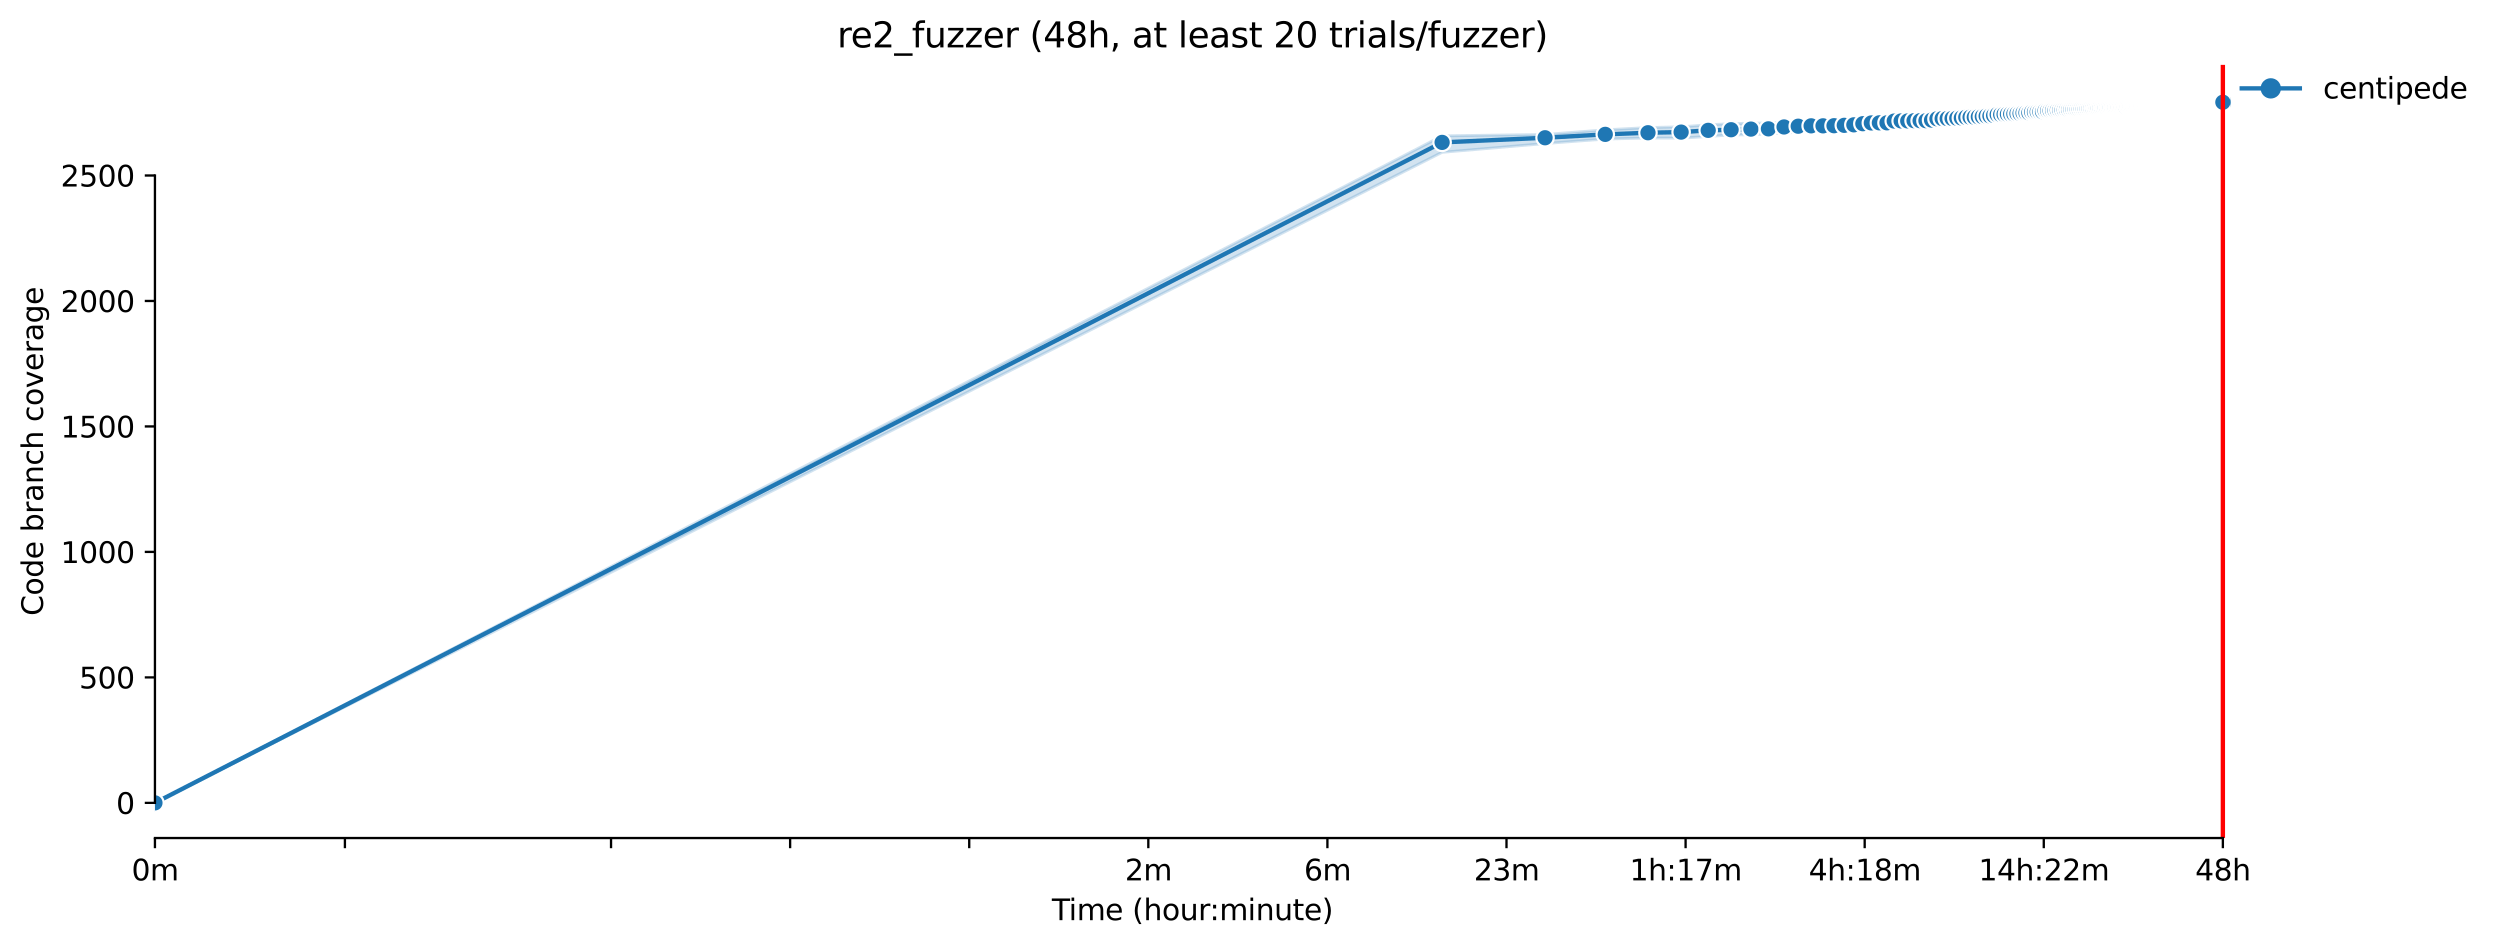 <?xml version="1.0" encoding="utf-8" standalone="no"?>
<!DOCTYPE svg PUBLIC "-//W3C//DTD SVG 1.1//EN"
  "http://www.w3.org/Graphics/SVG/1.1/DTD/svg11.dtd">
<svg xmlns:xlink="http://www.w3.org/1999/xlink" width="860.459pt" height="325.986pt" viewBox="0 0 860.459 325.986" xmlns="http://www.w3.org/2000/svg" version="1.1">
 <defs>
  <style type="text/css">*{stroke-linejoin: round; stroke-linecap: butt}</style>
 </defs>
 <g id="figure_1">
  <g id="patch_1">
   <path d="M 0 325.986 
L 860.459 325.986 
L 860.459 0 
L 0 0 
z
" style="fill: #ffffff"/>
  </g>
  <g id="axes_1">
   <g id="patch_2">
    <path d="M 53.328 288.43 
L 767.568 288.43 
L 767.568 22.318 
L 53.328 22.318 
z
" style="fill: #ffffff"/>
   </g>
   <g id="PolyCollection_1">
    <defs>
     <path id="m87fc05eaf9" d="M 53.328 -49.652 
L 53.328 -49.652 
L 496.352 -273.564 
L 531.78 -276.586 
L 552.505 -278.142 
L 567.209 -278.487 
L 578.614 -278.444 
L 587.933 -279.006 
L 595.812 -279.567 
L 602.637 -279.61 
L 608.657 -279.956 
L 614.042 -280.172 
L 618.914 -280.517 
L 623.361 -281.035 
L 627.452 -281.597 
L 631.24 -281.726 
L 634.767 -281.899 
L 638.065 -282.072 
L 641.164 -282.115 
L 644.085 -282.545 
L 646.849 -282.633 
L 649.471 -282.719 
L 651.964 -282.806 
L 654.342 -283.022 
L 656.614 -283.281 
L 658.79 -283.324 
L 660.876 -283.799 
L 662.881 -283.842 
L 664.81 -283.885 
L 666.668 -284.145 
L 668.462 -284.231 
L 670.195 -284.533 
L 671.871 -284.576 
L 673.494 -284.576 
L 675.066 -284.663 
L 676.592 -284.835 
L 678.074 -284.835 
L 679.514 -284.964 
L 680.914 -285.095 
L 682.277 -285.138 
L 683.605 -285.354 
L 684.899 -285.354 
L 686.161 -285.699 
L 687.393 -285.958 
L 688.595 -286.001 
L 689.77 -286.131 
L 690.919 -286.131 
L 692.042 -286.173 
L 693.142 -286.304 
L 694.218 -286.304 
L 695.272 -286.304 
L 696.304 -286.304 
L 697.316 -286.347 
L 698.309 -286.433 
L 699.283 -286.52 
L 700.238 -286.52 
L 701.176 -286.563 
L 702.097 -286.606 
L 703.001 -286.606 
L 703.89 -286.865 
L 704.764 -286.865 
L 705.623 -287.038 
L 706.468 -287.038 
L 707.299 -287.081 
L 708.117 -287.124 
L 708.922 -287.124 
L 709.714 -287.124 
L 710.495 -287.382 
L 711.263 -287.383 
L 712.021 -287.47 
L 712.767 -287.945 
L 713.502 -287.945 
L 714.227 -288.031 
L 714.942 -288.031 
L 715.647 -287.945 
L 716.342 -288.031 
L 717.029 -287.945 
L 717.705 -288.161 
L 718.374 -288.161 
L 719.033 -287.945 
L 719.684 -288.161 
L 720.327 -288.161 
L 720.962 -288.031 
L 721.589 -288.204 
L 722.209 -288.247 
L 722.821 -288.204 
L 723.426 -288.333 
L 724.024 -288.333 
L 724.615 -288.42 
L 725.199 -288.42 
L 725.776 -288.42 
L 726.347 -288.377 
L 726.912 -288.42 
L 727.471 -288.42 
L 728.023 -288.42 
L 728.57 -288.42 
L 729.111 -288.42 
L 729.646 -288.419 
L 730.176 -288.506 
L 730.7 -288.506 
L 731.219 -288.506 
L 731.733 -288.506 
L 732.241 -288.636 
L 732.745 -288.678 
L 733.243 -288.722 
L 733.737 -288.765 
L 734.226 -288.765 
L 734.711 -288.808 
L 735.191 -288.808 
L 735.666 -288.808 
L 736.137 -288.808 
L 736.604 -288.852 
L 737.067 -288.852 
L 737.525 -288.852 
L 737.979 -288.895 
L 738.43 -288.938 
L 738.876 -288.938 
L 739.319 -288.938 
L 739.757 -288.938 
L 740.192 -288.981 
L 740.624 -288.981 
L 741.051 -288.981 
L 741.476 -288.981 
L 741.896 -289.068 
L 742.314 -289.068 
L 742.727 -289.154 
L 743.138 -289.154 
L 743.545 -289.024 
L 743.949 -289.154 
L 744.35 -289.154 
L 744.748 -289.154 
L 745.143 -289.154 
L 745.534 -289.154 
L 745.923 -289.154 
L 746.309 -289.154 
L 746.692 -289.154 
L 747.072 -289.154 
L 747.449 -289.154 
L 747.823 -289.154 
L 748.195 -289.154 
L 748.564 -289.327 
L 748.93 -289.327 
L 749.294 -289.37 
L 749.655 -289.37 
L 750.014 -289.37 
L 750.37 -289.629 
L 750.724 -289.671 
L 751.075 -289.629 
L 751.424 -289.629 
L 751.771 -289.629 
L 752.115 -289.629 
L 752.457 -289.629 
L 752.796 -289.758 
L 753.134 -289.758 
L 753.469 -289.758 
L 753.802 -289.758 
L 754.133 -289.802 
L 754.461 -289.758 
L 754.788 -289.758 
L 755.113 -289.802 
L 755.435 -290.018 
L 755.755 -290.018 
L 756.074 -290.018 
L 756.39 -290.061 
L 756.705 -290.061 
L 757.018 -290.061 
L 757.328 -290.061 
L 757.637 -290.018 
L 757.944 -290.104 
L 758.249 -290.018 
L 758.553 -290.104 
L 758.854 -290.104 
L 759.154 -290.19 
L 759.452 -290.19 
L 759.748 -290.19 
L 760.043 -290.19 
L 760.336 -290.276 
L 760.627 -290.234 
L 760.917 -290.234 
L 761.205 -290.234 
L 761.491 -290.277 
L 761.776 -290.363 
L 762.059 -290.406 
L 762.34 -290.406 
L 762.62 -290.406 
L 762.899 -290.406 
L 763.176 -290.406 
L 763.452 -290.406 
L 763.726 -290.406 
L 763.998 -290.406 
L 764.269 -290.406 
L 764.539 -290.406 
L 764.807 -290.406 
L 765.074 -290.406 
L 765.074 -291.529 
L 765.074 -291.529 
L 764.807 -291.529 
L 764.539 -291.529 
L 764.269 -291.572 
L 763.998 -291.529 
L 763.726 -291.572 
L 763.452 -291.486 
L 763.176 -291.486 
L 762.899 -291.443 
L 762.62 -291.443 
L 762.34 -291.443 
L 762.059 -291.443 
L 761.776 -291.443 
L 761.491 -291.4 
L 761.205 -291.011 
L 760.917 -291.012 
L 760.627 -291.011 
L 760.336 -291.011 
L 760.043 -291.011 
L 759.748 -290.968 
L 759.452 -290.924 
L 759.154 -290.924 
L 758.854 -290.924 
L 758.553 -291.011 
L 758.249 -290.924 
L 757.944 -290.924 
L 757.637 -290.881 
L 757.328 -290.838 
L 757.018 -290.838 
L 756.705 -290.838 
L 756.39 -290.666 
L 756.074 -290.795 
L 755.755 -290.709 
L 755.435 -290.709 
L 755.113 -290.709 
L 754.788 -290.795 
L 754.461 -290.709 
L 754.133 -290.709 
L 753.802 -290.709 
L 753.469 -290.536 
L 753.134 -290.538 
L 752.796 -290.536 
L 752.457 -290.536 
L 752.115 -290.538 
L 751.771 -290.622 
L 751.424 -290.536 
L 751.075 -290.622 
L 750.724 -290.536 
L 750.37 -290.622 
L 750.014 -290.536 
L 749.655 -290.449 
L 749.294 -290.622 
L 748.93 -290.536 
L 748.564 -290.537 
L 748.195 -290.536 
L 747.823 -290.536 
L 747.449 -290.536 
L 747.072 -290.493 
L 746.692 -290.449 
L 746.309 -290.449 
L 745.923 -290.449 
L 745.534 -290.449 
L 745.143 -290.406 
L 744.748 -290.449 
L 744.35 -290.363 
L 743.949 -290.363 
L 743.545 -290.363 
L 743.138 -290.363 
L 742.727 -290.364 
L 742.314 -290.277 
L 741.896 -290.277 
L 741.476 -290.277 
L 741.051 -290.235 
L 740.624 -290.234 
L 740.192 -290.193 
L 739.757 -290.19 
L 739.319 -290.19 
L 738.876 -290.191 
L 738.43 -290.19 
L 737.979 -290.104 
L 737.525 -290.061 
L 737.067 -290.018 
L 736.604 -290.018 
L 736.137 -289.974 
L 735.666 -289.974 
L 735.191 -289.974 
L 734.711 -289.931 
L 734.226 -289.931 
L 733.737 -289.802 
L 733.243 -289.802 
L 732.745 -289.802 
L 732.241 -289.802 
L 731.733 -289.758 
L 731.219 -289.586 
L 730.7 -289.586 
L 730.176 -289.586 
L 729.646 -289.586 
L 729.111 -289.543 
L 728.57 -289.543 
L 728.023 -289.543 
L 727.471 -289.499 
L 726.912 -289.499 
L 726.347 -289.499 
L 725.776 -289.499 
L 725.199 -289.456 
L 724.615 -289.413 
L 724.024 -289.413 
L 723.426 -289.37 
L 722.821 -289.327 
L 722.209 -289.327 
L 721.589 -289.197 
L 720.962 -289.111 
L 720.327 -289.111 
L 719.684 -289.068 
L 719.033 -289.068 
L 718.374 -288.895 
L 717.705 -288.895 
L 717.029 -288.852 
L 716.342 -288.895 
L 715.647 -288.852 
L 714.942 -288.895 
L 714.227 -288.895 
L 713.502 -288.808 
L 712.767 -288.808 
L 712.021 -288.808 
L 711.263 -288.808 
L 710.495 -288.722 
L 709.714 -288.808 
L 708.922 -288.808 
L 708.117 -288.808 
L 707.299 -288.765 
L 706.468 -288.765 
L 705.623 -288.679 
L 704.764 -288.636 
L 703.89 -288.636 
L 703.001 -288.636 
L 702.097 -288.636 
L 701.176 -288.593 
L 700.238 -288.593 
L 699.283 -288.549 
L 698.309 -288.463 
L 697.316 -288.377 
L 696.304 -288.377 
L 695.272 -288.333 
L 694.218 -288.29 
L 693.142 -288.29 
L 692.042 -288.29 
L 690.919 -288.29 
L 689.77 -288.29 
L 688.595 -288.29 
L 687.393 -288.074 
L 686.161 -287.774 
L 684.899 -287.772 
L 683.605 -287.772 
L 682.277 -287.772 
L 680.914 -287.642 
L 679.514 -287.47 
L 678.074 -287.427 
L 676.592 -287.427 
L 675.066 -287.383 
L 673.494 -287.34 
L 671.871 -287.34 
L 670.195 -287.342 
L 668.462 -287.124 
L 666.668 -286.995 
L 664.81 -286.952 
L 662.881 -286.225 
L 660.876 -285.829 
L 658.79 -285.699 
L 656.614 -285.613 
L 654.342 -285.656 
L 651.964 -285.44 
L 649.471 -285.44 
L 646.849 -285.051 
L 644.085 -285.008 
L 641.164 -284.576 
L 638.065 -284.539 
L 634.767 -284.49 
L 631.24 -284.49 
L 627.452 -284.192 
L 623.361 -284.015 
L 618.914 -283.929 
L 614.042 -283.929 
L 608.657 -283.626 
L 602.637 -283.583 
L 595.812 -283.41 
L 587.933 -283.022 
L 578.614 -282.331 
L 567.209 -282.072 
L 552.505 -281.294 
L 531.78 -279.696 
L 496.352 -279.221 
L 53.328 -49.652 
z
" style="stroke: #1f77b4; stroke-opacity: 0.2"/>
    </defs>
    <g clip-path="url(#pdfbc0d500a)">
     <use xlink:href="#m87fc05eaf9" x="0" y="325.986" style="fill: #1f77b4; fill-opacity: 0.2; stroke: #1f77b4; stroke-opacity: 0.2"/>
    </g>
   </g>
   <g id="matplotlib.axis_1">
    <g id="xtick_1">
     <g id="line2d_1">
      <defs>
       <path id="m7c574e3b2e" d="M 0 0 
L 0 3.5 
" style="stroke: #000000; stroke-width: 0.8"/>
      </defs>
      <g>
       <use xlink:href="#m7c574e3b2e" x="53.328" y="288.43" style="stroke: #000000; stroke-width: 0.8"/>
      </g>
     </g>
     <g id="text_1">
      <!-- 0m -->
      <g transform="translate(45.277 303.029) scale(0.1 -0.1)">
       <defs>
        <path id="DejaVuSans-30" d="M 2034 4250 
Q 1547 4250 1301 3770 
Q 1056 3291 1056 2328 
Q 1056 1369 1301 889 
Q 1547 409 2034 409 
Q 2525 409 2770 889 
Q 3016 1369 3016 2328 
Q 3016 3291 2770 3770 
Q 2525 4250 2034 4250 
z
M 2034 4750 
Q 2819 4750 3233 4129 
Q 3647 3509 3647 2328 
Q 3647 1150 3233 529 
Q 2819 -91 2034 -91 
Q 1250 -91 836 529 
Q 422 1150 422 2328 
Q 422 3509 836 4129 
Q 1250 4750 2034 4750 
z
" transform="scale(0.016)"/>
        <path id="DejaVuSans-6d" d="M 3328 2828 
Q 3544 3216 3844 3400 
Q 4144 3584 4550 3584 
Q 5097 3584 5394 3201 
Q 5691 2819 5691 2113 
L 5691 0 
L 5113 0 
L 5113 2094 
Q 5113 2597 4934 2840 
Q 4756 3084 4391 3084 
Q 3944 3084 3684 2787 
Q 3425 2491 3425 1978 
L 3425 0 
L 2847 0 
L 2847 2094 
Q 2847 2600 2669 2842 
Q 2491 3084 2119 3084 
Q 1678 3084 1418 2786 
Q 1159 2488 1159 1978 
L 1159 0 
L 581 0 
L 581 3500 
L 1159 3500 
L 1159 2956 
Q 1356 3278 1631 3431 
Q 1906 3584 2284 3584 
Q 2666 3584 2933 3390 
Q 3200 3197 3328 2828 
z
" transform="scale(0.016)"/>
       </defs>
       <use xlink:href="#DejaVuSans-30"/>
       <use xlink:href="#DejaVuSans-6d" x="63.623"/>
      </g>
     </g>
    </g>
    <g id="xtick_2">
     <g id="line2d_2">
      <g>
       <use xlink:href="#m7c574e3b2e" x="118.712" y="288.43" style="stroke: #000000; stroke-width: 0.8"/>
      </g>
     </g>
    </g>
    <g id="xtick_3">
     <g id="line2d_3">
      <g>
       <use xlink:href="#m7c574e3b2e" x="210.308" y="288.43" style="stroke: #000000; stroke-width: 0.8"/>
      </g>
     </g>
    </g>
    <g id="xtick_4">
     <g id="line2d_4">
      <g>
       <use xlink:href="#m7c574e3b2e" x="271.948" y="288.43" style="stroke: #000000; stroke-width: 0.8"/>
      </g>
     </g>
    </g>
    <g id="xtick_5">
     <g id="line2d_5">
      <g>
       <use xlink:href="#m7c574e3b2e" x="333.589" y="288.43" style="stroke: #000000; stroke-width: 0.8"/>
      </g>
     </g>
    </g>
    <g id="xtick_6">
     <g id="line2d_6">
      <g>
       <use xlink:href="#m7c574e3b2e" x="395.23" y="288.43" style="stroke: #000000; stroke-width: 0.8"/>
      </g>
     </g>
     <g id="text_2">
      <!-- 2m -->
      <g transform="translate(387.178 303.029) scale(0.1 -0.1)">
       <defs>
        <path id="DejaVuSans-32" d="M 1228 531 
L 3431 531 
L 3431 0 
L 469 0 
L 469 531 
Q 828 903 1448 1529 
Q 2069 2156 2228 2338 
Q 2531 2678 2651 2914 
Q 2772 3150 2772 3378 
Q 2772 3750 2511 3984 
Q 2250 4219 1831 4219 
Q 1534 4219 1204 4116 
Q 875 4013 500 3803 
L 500 4441 
Q 881 4594 1212 4672 
Q 1544 4750 1819 4750 
Q 2544 4750 2975 4387 
Q 3406 4025 3406 3419 
Q 3406 3131 3298 2873 
Q 3191 2616 2906 2266 
Q 2828 2175 2409 1742 
Q 1991 1309 1228 531 
z
" transform="scale(0.016)"/>
       </defs>
       <use xlink:href="#DejaVuSans-32"/>
       <use xlink:href="#DejaVuSans-6d" x="63.623"/>
      </g>
     </g>
    </g>
    <g id="xtick_7">
     <g id="line2d_7">
      <g>
       <use xlink:href="#m7c574e3b2e" x="456.871" y="288.43" style="stroke: #000000; stroke-width: 0.8"/>
      </g>
     </g>
     <g id="text_3">
      <!-- 6m -->
      <g transform="translate(448.819 303.029) scale(0.1 -0.1)">
       <defs>
        <path id="DejaVuSans-36" d="M 2113 2584 
Q 1688 2584 1439 2293 
Q 1191 2003 1191 1497 
Q 1191 994 1439 701 
Q 1688 409 2113 409 
Q 2538 409 2786 701 
Q 3034 994 3034 1497 
Q 3034 2003 2786 2293 
Q 2538 2584 2113 2584 
z
M 3366 4563 
L 3366 3988 
Q 3128 4100 2886 4159 
Q 2644 4219 2406 4219 
Q 1781 4219 1451 3797 
Q 1122 3375 1075 2522 
Q 1259 2794 1537 2939 
Q 1816 3084 2150 3084 
Q 2853 3084 3261 2657 
Q 3669 2231 3669 1497 
Q 3669 778 3244 343 
Q 2819 -91 2113 -91 
Q 1303 -91 875 529 
Q 447 1150 447 2328 
Q 447 3434 972 4092 
Q 1497 4750 2381 4750 
Q 2619 4750 2861 4703 
Q 3103 4656 3366 4563 
z
" transform="scale(0.016)"/>
       </defs>
       <use xlink:href="#DejaVuSans-36"/>
       <use xlink:href="#DejaVuSans-6d" x="63.623"/>
      </g>
     </g>
    </g>
    <g id="xtick_8">
     <g id="line2d_8">
      <g>
       <use xlink:href="#m7c574e3b2e" x="518.511" y="288.43" style="stroke: #000000; stroke-width: 0.8"/>
      </g>
     </g>
     <g id="text_4">
      <!-- 23m -->
      <g transform="translate(507.279 303.029) scale(0.1 -0.1)">
       <defs>
        <path id="DejaVuSans-33" d="M 2597 2516 
Q 3050 2419 3304 2112 
Q 3559 1806 3559 1356 
Q 3559 666 3084 287 
Q 2609 -91 1734 -91 
Q 1441 -91 1130 -33 
Q 819 25 488 141 
L 488 750 
Q 750 597 1062 519 
Q 1375 441 1716 441 
Q 2309 441 2620 675 
Q 2931 909 2931 1356 
Q 2931 1769 2642 2001 
Q 2353 2234 1838 2234 
L 1294 2234 
L 1294 2753 
L 1863 2753 
Q 2328 2753 2575 2939 
Q 2822 3125 2822 3475 
Q 2822 3834 2567 4026 
Q 2313 4219 1838 4219 
Q 1578 4219 1281 4162 
Q 984 4106 628 3988 
L 628 4550 
Q 988 4650 1302 4700 
Q 1616 4750 1894 4750 
Q 2613 4750 3031 4423 
Q 3450 4097 3450 3541 
Q 3450 3153 3228 2886 
Q 3006 2619 2597 2516 
z
" transform="scale(0.016)"/>
       </defs>
       <use xlink:href="#DejaVuSans-32"/>
       <use xlink:href="#DejaVuSans-33" x="63.623"/>
       <use xlink:href="#DejaVuSans-6d" x="127.246"/>
      </g>
     </g>
    </g>
    <g id="xtick_9">
     <g id="line2d_9">
      <g>
       <use xlink:href="#m7c574e3b2e" x="580.152" y="288.43" style="stroke: #000000; stroke-width: 0.8"/>
      </g>
     </g>
     <g id="text_5">
      <!-- 1h:17m -->
      <g transform="translate(560.885 303.029) scale(0.1 -0.1)">
       <defs>
        <path id="DejaVuSans-31" d="M 794 531 
L 1825 531 
L 1825 4091 
L 703 3866 
L 703 4441 
L 1819 4666 
L 2450 4666 
L 2450 531 
L 3481 531 
L 3481 0 
L 794 0 
L 794 531 
z
" transform="scale(0.016)"/>
        <path id="DejaVuSans-68" d="M 3513 2113 
L 3513 0 
L 2938 0 
L 2938 2094 
Q 2938 2591 2744 2837 
Q 2550 3084 2163 3084 
Q 1697 3084 1428 2787 
Q 1159 2491 1159 1978 
L 1159 0 
L 581 0 
L 581 4863 
L 1159 4863 
L 1159 2956 
Q 1366 3272 1645 3428 
Q 1925 3584 2291 3584 
Q 2894 3584 3203 3211 
Q 3513 2838 3513 2113 
z
" transform="scale(0.016)"/>
        <path id="DejaVuSans-3a" d="M 750 794 
L 1409 794 
L 1409 0 
L 750 0 
L 750 794 
z
M 750 3309 
L 1409 3309 
L 1409 2516 
L 750 2516 
L 750 3309 
z
" transform="scale(0.016)"/>
        <path id="DejaVuSans-37" d="M 525 4666 
L 3525 4666 
L 3525 4397 
L 1831 0 
L 1172 0 
L 2766 4134 
L 525 4134 
L 525 4666 
z
" transform="scale(0.016)"/>
       </defs>
       <use xlink:href="#DejaVuSans-31"/>
       <use xlink:href="#DejaVuSans-68" x="63.623"/>
       <use xlink:href="#DejaVuSans-3a" x="127.002"/>
       <use xlink:href="#DejaVuSans-31" x="160.693"/>
       <use xlink:href="#DejaVuSans-37" x="224.316"/>
       <use xlink:href="#DejaVuSans-6d" x="287.939"/>
      </g>
     </g>
    </g>
    <g id="xtick_10">
     <g id="line2d_10">
      <g>
       <use xlink:href="#m7c574e3b2e" x="641.793" y="288.43" style="stroke: #000000; stroke-width: 0.8"/>
      </g>
     </g>
     <g id="text_6">
      <!-- 4h:18m -->
      <g transform="translate(622.526 303.029) scale(0.1 -0.1)">
       <defs>
        <path id="DejaVuSans-34" d="M 2419 4116 
L 825 1625 
L 2419 1625 
L 2419 4116 
z
M 2253 4666 
L 3047 4666 
L 3047 1625 
L 3713 1625 
L 3713 1100 
L 3047 1100 
L 3047 0 
L 2419 0 
L 2419 1100 
L 313 1100 
L 313 1709 
L 2253 4666 
z
" transform="scale(0.016)"/>
        <path id="DejaVuSans-38" d="M 2034 2216 
Q 1584 2216 1326 1975 
Q 1069 1734 1069 1313 
Q 1069 891 1326 650 
Q 1584 409 2034 409 
Q 2484 409 2743 651 
Q 3003 894 3003 1313 
Q 3003 1734 2745 1975 
Q 2488 2216 2034 2216 
z
M 1403 2484 
Q 997 2584 770 2862 
Q 544 3141 544 3541 
Q 544 4100 942 4425 
Q 1341 4750 2034 4750 
Q 2731 4750 3128 4425 
Q 3525 4100 3525 3541 
Q 3525 3141 3298 2862 
Q 3072 2584 2669 2484 
Q 3125 2378 3379 2068 
Q 3634 1759 3634 1313 
Q 3634 634 3220 271 
Q 2806 -91 2034 -91 
Q 1263 -91 848 271 
Q 434 634 434 1313 
Q 434 1759 690 2068 
Q 947 2378 1403 2484 
z
M 1172 3481 
Q 1172 3119 1398 2916 
Q 1625 2713 2034 2713 
Q 2441 2713 2670 2916 
Q 2900 3119 2900 3481 
Q 2900 3844 2670 4047 
Q 2441 4250 2034 4250 
Q 1625 4250 1398 4047 
Q 1172 3844 1172 3481 
z
" transform="scale(0.016)"/>
       </defs>
       <use xlink:href="#DejaVuSans-34"/>
       <use xlink:href="#DejaVuSans-68" x="63.623"/>
       <use xlink:href="#DejaVuSans-3a" x="127.002"/>
       <use xlink:href="#DejaVuSans-31" x="160.693"/>
       <use xlink:href="#DejaVuSans-38" x="224.316"/>
       <use xlink:href="#DejaVuSans-6d" x="287.939"/>
      </g>
     </g>
    </g>
    <g id="xtick_11">
     <g id="line2d_11">
      <g>
       <use xlink:href="#m7c574e3b2e" x="703.434" y="288.43" style="stroke: #000000; stroke-width: 0.8"/>
      </g>
     </g>
     <g id="text_7">
      <!-- 14h:22m -->
      <g transform="translate(680.985 303.029) scale(0.1 -0.1)">
       <use xlink:href="#DejaVuSans-31"/>
       <use xlink:href="#DejaVuSans-34" x="63.623"/>
       <use xlink:href="#DejaVuSans-68" x="127.246"/>
       <use xlink:href="#DejaVuSans-3a" x="190.625"/>
       <use xlink:href="#DejaVuSans-32" x="224.316"/>
       <use xlink:href="#DejaVuSans-32" x="287.939"/>
       <use xlink:href="#DejaVuSans-6d" x="351.562"/>
      </g>
     </g>
    </g>
    <g id="xtick_12">
     <g id="line2d_12">
      <g>
       <use xlink:href="#m7c574e3b2e" x="765.075" y="288.43" style="stroke: #000000; stroke-width: 0.8"/>
      </g>
     </g>
     <g id="text_8">
      <!-- 48h -->
      <g transform="translate(755.543 303.029) scale(0.1 -0.1)">
       <use xlink:href="#DejaVuSans-34"/>
       <use xlink:href="#DejaVuSans-38" x="63.623"/>
       <use xlink:href="#DejaVuSans-68" x="127.246"/>
      </g>
     </g>
    </g>
    <g id="text_9">
     <!-- Time (hour:minute) -->
     <g transform="translate(362.041 316.707) scale(0.1 -0.1)">
      <defs>
       <path id="DejaVuSans-54" d="M -19 4666 
L 3928 4666 
L 3928 4134 
L 2272 4134 
L 2272 0 
L 1638 0 
L 1638 4134 
L -19 4134 
L -19 4666 
z
" transform="scale(0.016)"/>
       <path id="DejaVuSans-69" d="M 603 3500 
L 1178 3500 
L 1178 0 
L 603 0 
L 603 3500 
z
M 603 4863 
L 1178 4863 
L 1178 4134 
L 603 4134 
L 603 4863 
z
" transform="scale(0.016)"/>
       <path id="DejaVuSans-65" d="M 3597 1894 
L 3597 1613 
L 953 1613 
Q 991 1019 1311 708 
Q 1631 397 2203 397 
Q 2534 397 2845 478 
Q 3156 559 3463 722 
L 3463 178 
Q 3153 47 2828 -22 
Q 2503 -91 2169 -91 
Q 1331 -91 842 396 
Q 353 884 353 1716 
Q 353 2575 817 3079 
Q 1281 3584 2069 3584 
Q 2775 3584 3186 3129 
Q 3597 2675 3597 1894 
z
M 3022 2063 
Q 3016 2534 2758 2815 
Q 2500 3097 2075 3097 
Q 1594 3097 1305 2825 
Q 1016 2553 972 2059 
L 3022 2063 
z
" transform="scale(0.016)"/>
       <path id="DejaVuSans-20" transform="scale(0.016)"/>
       <path id="DejaVuSans-28" d="M 1984 4856 
Q 1566 4138 1362 3434 
Q 1159 2731 1159 2009 
Q 1159 1288 1364 580 
Q 1569 -128 1984 -844 
L 1484 -844 
Q 1016 -109 783 600 
Q 550 1309 550 2009 
Q 550 2706 781 3412 
Q 1013 4119 1484 4856 
L 1984 4856 
z
" transform="scale(0.016)"/>
       <path id="DejaVuSans-6f" d="M 1959 3097 
Q 1497 3097 1228 2736 
Q 959 2375 959 1747 
Q 959 1119 1226 758 
Q 1494 397 1959 397 
Q 2419 397 2687 759 
Q 2956 1122 2956 1747 
Q 2956 2369 2687 2733 
Q 2419 3097 1959 3097 
z
M 1959 3584 
Q 2709 3584 3137 3096 
Q 3566 2609 3566 1747 
Q 3566 888 3137 398 
Q 2709 -91 1959 -91 
Q 1206 -91 779 398 
Q 353 888 353 1747 
Q 353 2609 779 3096 
Q 1206 3584 1959 3584 
z
" transform="scale(0.016)"/>
       <path id="DejaVuSans-75" d="M 544 1381 
L 544 3500 
L 1119 3500 
L 1119 1403 
Q 1119 906 1312 657 
Q 1506 409 1894 409 
Q 2359 409 2629 706 
Q 2900 1003 2900 1516 
L 2900 3500 
L 3475 3500 
L 3475 0 
L 2900 0 
L 2900 538 
Q 2691 219 2414 64 
Q 2138 -91 1772 -91 
Q 1169 -91 856 284 
Q 544 659 544 1381 
z
M 1991 3584 
L 1991 3584 
z
" transform="scale(0.016)"/>
       <path id="DejaVuSans-72" d="M 2631 2963 
Q 2534 3019 2420 3045 
Q 2306 3072 2169 3072 
Q 1681 3072 1420 2755 
Q 1159 2438 1159 1844 
L 1159 0 
L 581 0 
L 581 3500 
L 1159 3500 
L 1159 2956 
Q 1341 3275 1631 3429 
Q 1922 3584 2338 3584 
Q 2397 3584 2469 3576 
Q 2541 3569 2628 3553 
L 2631 2963 
z
" transform="scale(0.016)"/>
       <path id="DejaVuSans-6e" d="M 3513 2113 
L 3513 0 
L 2938 0 
L 2938 2094 
Q 2938 2591 2744 2837 
Q 2550 3084 2163 3084 
Q 1697 3084 1428 2787 
Q 1159 2491 1159 1978 
L 1159 0 
L 581 0 
L 581 3500 
L 1159 3500 
L 1159 2956 
Q 1366 3272 1645 3428 
Q 1925 3584 2291 3584 
Q 2894 3584 3203 3211 
Q 3513 2838 3513 2113 
z
" transform="scale(0.016)"/>
       <path id="DejaVuSans-74" d="M 1172 4494 
L 1172 3500 
L 2356 3500 
L 2356 3053 
L 1172 3053 
L 1172 1153 
Q 1172 725 1289 603 
Q 1406 481 1766 481 
L 2356 481 
L 2356 0 
L 1766 0 
Q 1100 0 847 248 
Q 594 497 594 1153 
L 594 3053 
L 172 3053 
L 172 3500 
L 594 3500 
L 594 4494 
L 1172 4494 
z
" transform="scale(0.016)"/>
       <path id="DejaVuSans-29" d="M 513 4856 
L 1013 4856 
Q 1481 4119 1714 3412 
Q 1947 2706 1947 2009 
Q 1947 1309 1714 600 
Q 1481 -109 1013 -844 
L 513 -844 
Q 928 -128 1133 580 
Q 1338 1288 1338 2009 
Q 1338 2731 1133 3434 
Q 928 4138 513 4856 
z
" transform="scale(0.016)"/>
      </defs>
      <use xlink:href="#DejaVuSans-54"/>
      <use xlink:href="#DejaVuSans-69" x="57.959"/>
      <use xlink:href="#DejaVuSans-6d" x="85.742"/>
      <use xlink:href="#DejaVuSans-65" x="183.154"/>
      <use xlink:href="#DejaVuSans-20" x="244.678"/>
      <use xlink:href="#DejaVuSans-28" x="276.465"/>
      <use xlink:href="#DejaVuSans-68" x="315.479"/>
      <use xlink:href="#DejaVuSans-6f" x="378.857"/>
      <use xlink:href="#DejaVuSans-75" x="440.039"/>
      <use xlink:href="#DejaVuSans-72" x="503.418"/>
      <use xlink:href="#DejaVuSans-3a" x="542.781"/>
      <use xlink:href="#DejaVuSans-6d" x="576.473"/>
      <use xlink:href="#DejaVuSans-69" x="673.885"/>
      <use xlink:href="#DejaVuSans-6e" x="701.668"/>
      <use xlink:href="#DejaVuSans-75" x="765.047"/>
      <use xlink:href="#DejaVuSans-74" x="828.426"/>
      <use xlink:href="#DejaVuSans-65" x="867.635"/>
      <use xlink:href="#DejaVuSans-29" x="929.158"/>
     </g>
    </g>
   </g>
   <g id="matplotlib.axis_2">
    <g id="ytick_1">
     <g id="line2d_13">
      <defs>
       <path id="m48b71aefaa" d="M 0 0 
L -3.5 0 
" style="stroke: #000000; stroke-width: 0.8"/>
      </defs>
      <g>
       <use xlink:href="#m48b71aefaa" x="53.328" y="276.334" style="stroke: #000000; stroke-width: 0.8"/>
      </g>
     </g>
     <g id="text_10">
      <!-- 0 -->
      <g transform="translate(39.966 280.133) scale(0.1 -0.1)">
       <use xlink:href="#DejaVuSans-30"/>
      </g>
     </g>
    </g>
    <g id="ytick_2">
     <g id="line2d_14">
      <g>
       <use xlink:href="#m48b71aefaa" x="53.328" y="233.15" style="stroke: #000000; stroke-width: 0.8"/>
      </g>
     </g>
     <g id="text_11">
      <!-- 500 -->
      <g transform="translate(27.241 236.949) scale(0.1 -0.1)">
       <defs>
        <path id="DejaVuSans-35" d="M 691 4666 
L 3169 4666 
L 3169 4134 
L 1269 4134 
L 1269 2991 
Q 1406 3038 1543 3061 
Q 1681 3084 1819 3084 
Q 2600 3084 3056 2656 
Q 3513 2228 3513 1497 
Q 3513 744 3044 326 
Q 2575 -91 1722 -91 
Q 1428 -91 1123 -41 
Q 819 9 494 109 
L 494 744 
Q 775 591 1075 516 
Q 1375 441 1709 441 
Q 2250 441 2565 725 
Q 2881 1009 2881 1497 
Q 2881 1984 2565 2268 
Q 2250 2553 1709 2553 
Q 1456 2553 1204 2497 
Q 953 2441 691 2322 
L 691 4666 
z
" transform="scale(0.016)"/>
       </defs>
       <use xlink:href="#DejaVuSans-35"/>
       <use xlink:href="#DejaVuSans-30" x="63.623"/>
       <use xlink:href="#DejaVuSans-30" x="127.246"/>
      </g>
     </g>
    </g>
    <g id="ytick_3">
     <g id="line2d_15">
      <g>
       <use xlink:href="#m48b71aefaa" x="53.328" y="189.965" style="stroke: #000000; stroke-width: 0.8"/>
      </g>
     </g>
     <g id="text_12">
      <!-- 1000 -->
      <g transform="translate(20.878 193.764) scale(0.1 -0.1)">
       <use xlink:href="#DejaVuSans-31"/>
       <use xlink:href="#DejaVuSans-30" x="63.623"/>
       <use xlink:href="#DejaVuSans-30" x="127.246"/>
       <use xlink:href="#DejaVuSans-30" x="190.869"/>
      </g>
     </g>
    </g>
    <g id="ytick_4">
     <g id="line2d_16">
      <g>
       <use xlink:href="#m48b71aefaa" x="53.328" y="146.78" style="stroke: #000000; stroke-width: 0.8"/>
      </g>
     </g>
     <g id="text_13">
      <!-- 1500 -->
      <g transform="translate(20.878 150.58) scale(0.1 -0.1)">
       <use xlink:href="#DejaVuSans-31"/>
       <use xlink:href="#DejaVuSans-35" x="63.623"/>
       <use xlink:href="#DejaVuSans-30" x="127.246"/>
       <use xlink:href="#DejaVuSans-30" x="190.869"/>
      </g>
     </g>
    </g>
    <g id="ytick_5">
     <g id="line2d_17">
      <g>
       <use xlink:href="#m48b71aefaa" x="53.328" y="103.596" style="stroke: #000000; stroke-width: 0.8"/>
      </g>
     </g>
     <g id="text_14">
      <!-- 2000 -->
      <g transform="translate(20.878 107.395) scale(0.1 -0.1)">
       <use xlink:href="#DejaVuSans-32"/>
       <use xlink:href="#DejaVuSans-30" x="63.623"/>
       <use xlink:href="#DejaVuSans-30" x="127.246"/>
       <use xlink:href="#DejaVuSans-30" x="190.869"/>
      </g>
     </g>
    </g>
    <g id="ytick_6">
     <g id="line2d_18">
      <g>
       <use xlink:href="#m48b71aefaa" x="53.328" y="60.411" style="stroke: #000000; stroke-width: 0.8"/>
      </g>
     </g>
     <g id="text_15">
      <!-- 2500 -->
      <g transform="translate(20.878 64.21) scale(0.1 -0.1)">
       <use xlink:href="#DejaVuSans-32"/>
       <use xlink:href="#DejaVuSans-35" x="63.623"/>
       <use xlink:href="#DejaVuSans-30" x="127.246"/>
       <use xlink:href="#DejaVuSans-30" x="190.869"/>
      </g>
     </g>
    </g>
    <g id="text_16">
     <!-- Code branch coverage -->
     <g transform="translate(14.798 211.949) rotate(-90) scale(0.1 -0.1)">
      <defs>
       <path id="DejaVuSans-43" d="M 4122 4306 
L 4122 3641 
Q 3803 3938 3442 4084 
Q 3081 4231 2675 4231 
Q 1875 4231 1450 3742 
Q 1025 3253 1025 2328 
Q 1025 1406 1450 917 
Q 1875 428 2675 428 
Q 3081 428 3442 575 
Q 3803 722 4122 1019 
L 4122 359 
Q 3791 134 3420 21 
Q 3050 -91 2638 -91 
Q 1578 -91 968 557 
Q 359 1206 359 2328 
Q 359 3453 968 4101 
Q 1578 4750 2638 4750 
Q 3056 4750 3426 4639 
Q 3797 4528 4122 4306 
z
" transform="scale(0.016)"/>
       <path id="DejaVuSans-64" d="M 2906 2969 
L 2906 4863 
L 3481 4863 
L 3481 0 
L 2906 0 
L 2906 525 
Q 2725 213 2448 61 
Q 2172 -91 1784 -91 
Q 1150 -91 751 415 
Q 353 922 353 1747 
Q 353 2572 751 3078 
Q 1150 3584 1784 3584 
Q 2172 3584 2448 3432 
Q 2725 3281 2906 2969 
z
M 947 1747 
Q 947 1113 1208 752 
Q 1469 391 1925 391 
Q 2381 391 2643 752 
Q 2906 1113 2906 1747 
Q 2906 2381 2643 2742 
Q 2381 3103 1925 3103 
Q 1469 3103 1208 2742 
Q 947 2381 947 1747 
z
" transform="scale(0.016)"/>
       <path id="DejaVuSans-62" d="M 3116 1747 
Q 3116 2381 2855 2742 
Q 2594 3103 2138 3103 
Q 1681 3103 1420 2742 
Q 1159 2381 1159 1747 
Q 1159 1113 1420 752 
Q 1681 391 2138 391 
Q 2594 391 2855 752 
Q 3116 1113 3116 1747 
z
M 1159 2969 
Q 1341 3281 1617 3432 
Q 1894 3584 2278 3584 
Q 2916 3584 3314 3078 
Q 3713 2572 3713 1747 
Q 3713 922 3314 415 
Q 2916 -91 2278 -91 
Q 1894 -91 1617 61 
Q 1341 213 1159 525 
L 1159 0 
L 581 0 
L 581 4863 
L 1159 4863 
L 1159 2969 
z
" transform="scale(0.016)"/>
       <path id="DejaVuSans-61" d="M 2194 1759 
Q 1497 1759 1228 1600 
Q 959 1441 959 1056 
Q 959 750 1161 570 
Q 1363 391 1709 391 
Q 2188 391 2477 730 
Q 2766 1069 2766 1631 
L 2766 1759 
L 2194 1759 
z
M 3341 1997 
L 3341 0 
L 2766 0 
L 2766 531 
Q 2569 213 2275 61 
Q 1981 -91 1556 -91 
Q 1019 -91 701 211 
Q 384 513 384 1019 
Q 384 1609 779 1909 
Q 1175 2209 1959 2209 
L 2766 2209 
L 2766 2266 
Q 2766 2663 2505 2880 
Q 2244 3097 1772 3097 
Q 1472 3097 1187 3025 
Q 903 2953 641 2809 
L 641 3341 
Q 956 3463 1253 3523 
Q 1550 3584 1831 3584 
Q 2591 3584 2966 3190 
Q 3341 2797 3341 1997 
z
" transform="scale(0.016)"/>
       <path id="DejaVuSans-63" d="M 3122 3366 
L 3122 2828 
Q 2878 2963 2633 3030 
Q 2388 3097 2138 3097 
Q 1578 3097 1268 2742 
Q 959 2388 959 1747 
Q 959 1106 1268 751 
Q 1578 397 2138 397 
Q 2388 397 2633 464 
Q 2878 531 3122 666 
L 3122 134 
Q 2881 22 2623 -34 
Q 2366 -91 2075 -91 
Q 1284 -91 818 406 
Q 353 903 353 1747 
Q 353 2603 823 3093 
Q 1294 3584 2113 3584 
Q 2378 3584 2631 3529 
Q 2884 3475 3122 3366 
z
" transform="scale(0.016)"/>
       <path id="DejaVuSans-76" d="M 191 3500 
L 800 3500 
L 1894 563 
L 2988 3500 
L 3597 3500 
L 2284 0 
L 1503 0 
L 191 3500 
z
" transform="scale(0.016)"/>
       <path id="DejaVuSans-67" d="M 2906 1791 
Q 2906 2416 2648 2759 
Q 2391 3103 1925 3103 
Q 1463 3103 1205 2759 
Q 947 2416 947 1791 
Q 947 1169 1205 825 
Q 1463 481 1925 481 
Q 2391 481 2648 825 
Q 2906 1169 2906 1791 
z
M 3481 434 
Q 3481 -459 3084 -895 
Q 2688 -1331 1869 -1331 
Q 1566 -1331 1297 -1286 
Q 1028 -1241 775 -1147 
L 775 -588 
Q 1028 -725 1275 -790 
Q 1522 -856 1778 -856 
Q 2344 -856 2625 -561 
Q 2906 -266 2906 331 
L 2906 616 
Q 2728 306 2450 153 
Q 2172 0 1784 0 
Q 1141 0 747 490 
Q 353 981 353 1791 
Q 353 2603 747 3093 
Q 1141 3584 1784 3584 
Q 2172 3584 2450 3431 
Q 2728 3278 2906 2969 
L 2906 3500 
L 3481 3500 
L 3481 434 
z
" transform="scale(0.016)"/>
      </defs>
      <use xlink:href="#DejaVuSans-43"/>
      <use xlink:href="#DejaVuSans-6f" x="69.824"/>
      <use xlink:href="#DejaVuSans-64" x="131.006"/>
      <use xlink:href="#DejaVuSans-65" x="194.482"/>
      <use xlink:href="#DejaVuSans-20" x="256.006"/>
      <use xlink:href="#DejaVuSans-62" x="287.793"/>
      <use xlink:href="#DejaVuSans-72" x="351.27"/>
      <use xlink:href="#DejaVuSans-61" x="392.383"/>
      <use xlink:href="#DejaVuSans-6e" x="453.662"/>
      <use xlink:href="#DejaVuSans-63" x="517.041"/>
      <use xlink:href="#DejaVuSans-68" x="572.021"/>
      <use xlink:href="#DejaVuSans-20" x="635.4"/>
      <use xlink:href="#DejaVuSans-63" x="667.188"/>
      <use xlink:href="#DejaVuSans-6f" x="722.168"/>
      <use xlink:href="#DejaVuSans-76" x="783.35"/>
      <use xlink:href="#DejaVuSans-65" x="842.529"/>
      <use xlink:href="#DejaVuSans-72" x="904.053"/>
      <use xlink:href="#DejaVuSans-61" x="945.166"/>
      <use xlink:href="#DejaVuSans-67" x="1006.445"/>
      <use xlink:href="#DejaVuSans-65" x="1069.922"/>
     </g>
    </g>
   </g>
   <g id="line2d_19">
    <path d="M 53.328 276.334 
L 496.352 49.011 
L 531.78 47.413 
L 552.505 46.247 
L 567.209 45.685 
L 578.614 45.469 
L 587.933 44.865 
L 608.657 44.347 
L 614.042 43.699 
L 623.361 43.31 
L 631.24 43.267 
L 638.065 42.965 
L 644.085 42.317 
L 649.471 42.274 
L 651.964 41.669 
L 662.881 41.54 
L 664.81 41.324 
L 666.668 40.892 
L 670.195 40.805 
L 675.066 40.59 
L 676.592 40.374 
L 682.277 40.114 
L 683.605 39.942 
L 684.899 39.899 
L 686.161 39.726 
L 687.393 39.424 
L 689.77 39.337 
L 695.272 39.035 
L 696.304 38.862 
L 698.309 38.819 
L 699.283 38.56 
L 702.097 38.473 
L 703.001 38.43 
L 703.89 38.085 
L 707.299 37.998 
L 708.922 37.912 
L 729.111 36.919 
L 731.733 36.876 
L 732.241 36.617 
L 735.191 36.53 
L 736.604 36.357 
L 738.43 36.271 
L 740.192 36.185 
L 742.314 36.098 
L 744.35 35.969 
L 750.37 35.882 
L 751.771 35.796 
L 755.113 35.71 
L 756.074 35.666 
L 760.043 35.58 
L 762.34 35.321 
L 764.539 35.235 
L 765.074 35.191 
L 765.074 35.191 
" clip-path="url(#pdfbc0d500a)" style="fill: none; stroke: #1f77b4; stroke-width: 1.5; stroke-linecap: square"/>
    <defs>
     <path id="m5cf3fc2271" d="M 0 3 
C 0.796 3 1.559 2.684 2.121 2.121 
C 2.684 1.559 3 0.796 3 0 
C 3 -0.796 2.684 -1.559 2.121 -2.121 
C 1.559 -2.684 0.796 -3 0 -3 
C -0.796 -3 -1.559 -2.684 -2.121 -2.121 
C -2.684 -1.559 -3 -0.796 -3 0 
C -3 0.796 -2.684 1.559 -2.121 2.121 
C -1.559 2.684 -0.796 3 0 3 
z
" style="stroke: #ffffff; stroke-width: 0.75"/>
    </defs>
    <g clip-path="url(#pdfbc0d500a)">
     <use xlink:href="#m5cf3fc2271" x="53.328" y="276.334" style="fill: #1f77b4; stroke: #ffffff; stroke-width: 0.75"/>
     <use xlink:href="#m5cf3fc2271" x="496.352" y="49.011" style="fill: #1f77b4; stroke: #ffffff; stroke-width: 0.75"/>
     <use xlink:href="#m5cf3fc2271" x="531.78" y="47.413" style="fill: #1f77b4; stroke: #ffffff; stroke-width: 0.75"/>
     <use xlink:href="#m5cf3fc2271" x="552.505" y="46.247" style="fill: #1f77b4; stroke: #ffffff; stroke-width: 0.75"/>
     <use xlink:href="#m5cf3fc2271" x="567.209" y="45.685" style="fill: #1f77b4; stroke: #ffffff; stroke-width: 0.75"/>
     <use xlink:href="#m5cf3fc2271" x="578.614" y="45.469" style="fill: #1f77b4; stroke: #ffffff; stroke-width: 0.75"/>
     <use xlink:href="#m5cf3fc2271" x="587.933" y="44.865" style="fill: #1f77b4; stroke: #ffffff; stroke-width: 0.75"/>
     <use xlink:href="#m5cf3fc2271" x="595.812" y="44.649" style="fill: #1f77b4; stroke: #ffffff; stroke-width: 0.75"/>
     <use xlink:href="#m5cf3fc2271" x="602.637" y="44.433" style="fill: #1f77b4; stroke: #ffffff; stroke-width: 0.75"/>
     <use xlink:href="#m5cf3fc2271" x="608.657" y="44.347" style="fill: #1f77b4; stroke: #ffffff; stroke-width: 0.75"/>
     <use xlink:href="#m5cf3fc2271" x="614.042" y="43.699" style="fill: #1f77b4; stroke: #ffffff; stroke-width: 0.75"/>
     <use xlink:href="#m5cf3fc2271" x="618.914" y="43.44" style="fill: #1f77b4; stroke: #ffffff; stroke-width: 0.75"/>
     <use xlink:href="#m5cf3fc2271" x="623.361" y="43.31" style="fill: #1f77b4; stroke: #ffffff; stroke-width: 0.75"/>
     <use xlink:href="#m5cf3fc2271" x="627.452" y="43.31" style="fill: #1f77b4; stroke: #ffffff; stroke-width: 0.75"/>
     <use xlink:href="#m5cf3fc2271" x="631.24" y="43.267" style="fill: #1f77b4; stroke: #ffffff; stroke-width: 0.75"/>
     <use xlink:href="#m5cf3fc2271" x="634.767" y="43.137" style="fill: #1f77b4; stroke: #ffffff; stroke-width: 0.75"/>
     <use xlink:href="#m5cf3fc2271" x="638.065" y="42.965" style="fill: #1f77b4; stroke: #ffffff; stroke-width: 0.75"/>
     <use xlink:href="#m5cf3fc2271" x="641.164" y="42.576" style="fill: #1f77b4; stroke: #ffffff; stroke-width: 0.75"/>
     <use xlink:href="#m5cf3fc2271" x="644.085" y="42.317" style="fill: #1f77b4; stroke: #ffffff; stroke-width: 0.75"/>
     <use xlink:href="#m5cf3fc2271" x="646.849" y="42.274" style="fill: #1f77b4; stroke: #ffffff; stroke-width: 0.75"/>
     <use xlink:href="#m5cf3fc2271" x="649.471" y="42.274" style="fill: #1f77b4; stroke: #ffffff; stroke-width: 0.75"/>
     <use xlink:href="#m5cf3fc2271" x="651.964" y="41.669" style="fill: #1f77b4; stroke: #ffffff; stroke-width: 0.75"/>
     <use xlink:href="#m5cf3fc2271" x="654.342" y="41.626" style="fill: #1f77b4; stroke: #ffffff; stroke-width: 0.75"/>
     <use xlink:href="#m5cf3fc2271" x="656.614" y="41.626" style="fill: #1f77b4; stroke: #ffffff; stroke-width: 0.75"/>
     <use xlink:href="#m5cf3fc2271" x="658.79" y="41.54" style="fill: #1f77b4; stroke: #ffffff; stroke-width: 0.75"/>
     <use xlink:href="#m5cf3fc2271" x="660.876" y="41.54" style="fill: #1f77b4; stroke: #ffffff; stroke-width: 0.75"/>
     <use xlink:href="#m5cf3fc2271" x="662.881" y="41.54" style="fill: #1f77b4; stroke: #ffffff; stroke-width: 0.75"/>
     <use xlink:href="#m5cf3fc2271" x="664.81" y="41.324" style="fill: #1f77b4; stroke: #ffffff; stroke-width: 0.75"/>
     <use xlink:href="#m5cf3fc2271" x="666.668" y="40.892" style="fill: #1f77b4; stroke: #ffffff; stroke-width: 0.75"/>
     <use xlink:href="#m5cf3fc2271" x="668.462" y="40.805" style="fill: #1f77b4; stroke: #ffffff; stroke-width: 0.75"/>
     <use xlink:href="#m5cf3fc2271" x="670.195" y="40.805" style="fill: #1f77b4; stroke: #ffffff; stroke-width: 0.75"/>
     <use xlink:href="#m5cf3fc2271" x="671.871" y="40.762" style="fill: #1f77b4; stroke: #ffffff; stroke-width: 0.75"/>
     <use xlink:href="#m5cf3fc2271" x="673.494" y="40.676" style="fill: #1f77b4; stroke: #ffffff; stroke-width: 0.75"/>
     <use xlink:href="#m5cf3fc2271" x="675.066" y="40.59" style="fill: #1f77b4; stroke: #ffffff; stroke-width: 0.75"/>
     <use xlink:href="#m5cf3fc2271" x="676.592" y="40.374" style="fill: #1f77b4; stroke: #ffffff; stroke-width: 0.75"/>
     <use xlink:href="#m5cf3fc2271" x="678.074" y="40.33" style="fill: #1f77b4; stroke: #ffffff; stroke-width: 0.75"/>
     <use xlink:href="#m5cf3fc2271" x="679.514" y="40.33" style="fill: #1f77b4; stroke: #ffffff; stroke-width: 0.75"/>
     <use xlink:href="#m5cf3fc2271" x="680.914" y="40.201" style="fill: #1f77b4; stroke: #ffffff; stroke-width: 0.75"/>
     <use xlink:href="#m5cf3fc2271" x="682.277" y="40.114" style="fill: #1f77b4; stroke: #ffffff; stroke-width: 0.75"/>
     <use xlink:href="#m5cf3fc2271" x="683.605" y="39.942" style="fill: #1f77b4; stroke: #ffffff; stroke-width: 0.75"/>
     <use xlink:href="#m5cf3fc2271" x="684.899" y="39.899" style="fill: #1f77b4; stroke: #ffffff; stroke-width: 0.75"/>
     <use xlink:href="#m5cf3fc2271" x="686.161" y="39.726" style="fill: #1f77b4; stroke: #ffffff; stroke-width: 0.75"/>
     <use xlink:href="#m5cf3fc2271" x="687.393" y="39.424" style="fill: #1f77b4; stroke: #ffffff; stroke-width: 0.75"/>
     <use xlink:href="#m5cf3fc2271" x="688.595" y="39.424" style="fill: #1f77b4; stroke: #ffffff; stroke-width: 0.75"/>
     <use xlink:href="#m5cf3fc2271" x="689.77" y="39.337" style="fill: #1f77b4; stroke: #ffffff; stroke-width: 0.75"/>
     <use xlink:href="#m5cf3fc2271" x="690.919" y="39.294" style="fill: #1f77b4; stroke: #ffffff; stroke-width: 0.75"/>
     <use xlink:href="#m5cf3fc2271" x="692.042" y="39.251" style="fill: #1f77b4; stroke: #ffffff; stroke-width: 0.75"/>
     <use xlink:href="#m5cf3fc2271" x="693.142" y="39.208" style="fill: #1f77b4; stroke: #ffffff; stroke-width: 0.75"/>
     <use xlink:href="#m5cf3fc2271" x="694.218" y="39.078" style="fill: #1f77b4; stroke: #ffffff; stroke-width: 0.75"/>
     <use xlink:href="#m5cf3fc2271" x="695.272" y="39.035" style="fill: #1f77b4; stroke: #ffffff; stroke-width: 0.75"/>
     <use xlink:href="#m5cf3fc2271" x="696.304" y="38.862" style="fill: #1f77b4; stroke: #ffffff; stroke-width: 0.75"/>
     <use xlink:href="#m5cf3fc2271" x="697.316" y="38.819" style="fill: #1f77b4; stroke: #ffffff; stroke-width: 0.75"/>
     <use xlink:href="#m5cf3fc2271" x="698.309" y="38.819" style="fill: #1f77b4; stroke: #ffffff; stroke-width: 0.75"/>
     <use xlink:href="#m5cf3fc2271" x="699.283" y="38.56" style="fill: #1f77b4; stroke: #ffffff; stroke-width: 0.75"/>
     <use xlink:href="#m5cf3fc2271" x="700.238" y="38.56" style="fill: #1f77b4; stroke: #ffffff; stroke-width: 0.75"/>
     <use xlink:href="#m5cf3fc2271" x="701.176" y="38.517" style="fill: #1f77b4; stroke: #ffffff; stroke-width: 0.75"/>
     <use xlink:href="#m5cf3fc2271" x="702.097" y="38.473" style="fill: #1f77b4; stroke: #ffffff; stroke-width: 0.75"/>
     <use xlink:href="#m5cf3fc2271" x="703.001" y="38.43" style="fill: #1f77b4; stroke: #ffffff; stroke-width: 0.75"/>
     <use xlink:href="#m5cf3fc2271" x="703.89" y="38.085" style="fill: #1f77b4; stroke: #ffffff; stroke-width: 0.75"/>
     <use xlink:href="#m5cf3fc2271" x="704.764" y="38.085" style="fill: #1f77b4; stroke: #ffffff; stroke-width: 0.75"/>
     <use xlink:href="#m5cf3fc2271" x="705.623" y="38.085" style="fill: #1f77b4; stroke: #ffffff; stroke-width: 0.75"/>
     <use xlink:href="#m5cf3fc2271" x="706.468" y="37.998" style="fill: #1f77b4; stroke: #ffffff; stroke-width: 0.75"/>
     <use xlink:href="#m5cf3fc2271" x="707.299" y="37.998" style="fill: #1f77b4; stroke: #ffffff; stroke-width: 0.75"/>
     <use xlink:href="#m5cf3fc2271" x="708.117" y="37.912" style="fill: #1f77b4; stroke: #ffffff; stroke-width: 0.75"/>
     <use xlink:href="#m5cf3fc2271" x="708.922" y="37.912" style="fill: #1f77b4; stroke: #ffffff; stroke-width: 0.75"/>
     <use xlink:href="#m5cf3fc2271" x="709.714" y="37.869" style="fill: #1f77b4; stroke: #ffffff; stroke-width: 0.75"/>
     <use xlink:href="#m5cf3fc2271" x="710.495" y="37.826" style="fill: #1f77b4; stroke: #ffffff; stroke-width: 0.75"/>
     <use xlink:href="#m5cf3fc2271" x="711.263" y="37.783" style="fill: #1f77b4; stroke: #ffffff; stroke-width: 0.75"/>
     <use xlink:href="#m5cf3fc2271" x="712.021" y="37.783" style="fill: #1f77b4; stroke: #ffffff; stroke-width: 0.75"/>
     <use xlink:href="#m5cf3fc2271" x="712.767" y="37.696" style="fill: #1f77b4; stroke: #ffffff; stroke-width: 0.75"/>
     <use xlink:href="#m5cf3fc2271" x="713.502" y="37.653" style="fill: #1f77b4; stroke: #ffffff; stroke-width: 0.75"/>
     <use xlink:href="#m5cf3fc2271" x="714.227" y="37.61" style="fill: #1f77b4; stroke: #ffffff; stroke-width: 0.75"/>
     <use xlink:href="#m5cf3fc2271" x="714.942" y="37.61" style="fill: #1f77b4; stroke: #ffffff; stroke-width: 0.75"/>
     <use xlink:href="#m5cf3fc2271" x="715.647" y="37.567" style="fill: #1f77b4; stroke: #ffffff; stroke-width: 0.75"/>
     <use xlink:href="#m5cf3fc2271" x="716.342" y="37.48" style="fill: #1f77b4; stroke: #ffffff; stroke-width: 0.75"/>
     <use xlink:href="#m5cf3fc2271" x="717.029" y="37.48" style="fill: #1f77b4; stroke: #ffffff; stroke-width: 0.75"/>
     <use xlink:href="#m5cf3fc2271" x="717.705" y="37.48" style="fill: #1f77b4; stroke: #ffffff; stroke-width: 0.75"/>
     <use xlink:href="#m5cf3fc2271" x="718.374" y="37.394" style="fill: #1f77b4; stroke: #ffffff; stroke-width: 0.75"/>
     <use xlink:href="#m5cf3fc2271" x="719.033" y="37.351" style="fill: #1f77b4; stroke: #ffffff; stroke-width: 0.75"/>
     <use xlink:href="#m5cf3fc2271" x="719.684" y="37.307" style="fill: #1f77b4; stroke: #ffffff; stroke-width: 0.75"/>
     <use xlink:href="#m5cf3fc2271" x="720.327" y="37.307" style="fill: #1f77b4; stroke: #ffffff; stroke-width: 0.75"/>
     <use xlink:href="#m5cf3fc2271" x="720.962" y="37.221" style="fill: #1f77b4; stroke: #ffffff; stroke-width: 0.75"/>
     <use xlink:href="#m5cf3fc2271" x="721.589" y="37.221" style="fill: #1f77b4; stroke: #ffffff; stroke-width: 0.75"/>
     <use xlink:href="#m5cf3fc2271" x="722.209" y="37.221" style="fill: #1f77b4; stroke: #ffffff; stroke-width: 0.75"/>
     <use xlink:href="#m5cf3fc2271" x="722.821" y="37.178" style="fill: #1f77b4; stroke: #ffffff; stroke-width: 0.75"/>
     <use xlink:href="#m5cf3fc2271" x="723.426" y="37.178" style="fill: #1f77b4; stroke: #ffffff; stroke-width: 0.75"/>
     <use xlink:href="#m5cf3fc2271" x="724.024" y="37.135" style="fill: #1f77b4; stroke: #ffffff; stroke-width: 0.75"/>
     <use xlink:href="#m5cf3fc2271" x="724.615" y="37.048" style="fill: #1f77b4; stroke: #ffffff; stroke-width: 0.75"/>
     <use xlink:href="#m5cf3fc2271" x="725.199" y="37.048" style="fill: #1f77b4; stroke: #ffffff; stroke-width: 0.75"/>
     <use xlink:href="#m5cf3fc2271" x="725.776" y="36.962" style="fill: #1f77b4; stroke: #ffffff; stroke-width: 0.75"/>
     <use xlink:href="#m5cf3fc2271" x="726.347" y="36.962" style="fill: #1f77b4; stroke: #ffffff; stroke-width: 0.75"/>
     <use xlink:href="#m5cf3fc2271" x="726.912" y="36.962" style="fill: #1f77b4; stroke: #ffffff; stroke-width: 0.75"/>
     <use xlink:href="#m5cf3fc2271" x="727.471" y="36.962" style="fill: #1f77b4; stroke: #ffffff; stroke-width: 0.75"/>
     <use xlink:href="#m5cf3fc2271" x="728.023" y="36.962" style="fill: #1f77b4; stroke: #ffffff; stroke-width: 0.75"/>
     <use xlink:href="#m5cf3fc2271" x="728.57" y="36.919" style="fill: #1f77b4; stroke: #ffffff; stroke-width: 0.75"/>
     <use xlink:href="#m5cf3fc2271" x="729.111" y="36.919" style="fill: #1f77b4; stroke: #ffffff; stroke-width: 0.75"/>
     <use xlink:href="#m5cf3fc2271" x="729.646" y="36.919" style="fill: #1f77b4; stroke: #ffffff; stroke-width: 0.75"/>
     <use xlink:href="#m5cf3fc2271" x="730.176" y="36.919" style="fill: #1f77b4; stroke: #ffffff; stroke-width: 0.75"/>
     <use xlink:href="#m5cf3fc2271" x="730.7" y="36.876" style="fill: #1f77b4; stroke: #ffffff; stroke-width: 0.75"/>
     <use xlink:href="#m5cf3fc2271" x="731.219" y="36.876" style="fill: #1f77b4; stroke: #ffffff; stroke-width: 0.75"/>
     <use xlink:href="#m5cf3fc2271" x="731.733" y="36.876" style="fill: #1f77b4; stroke: #ffffff; stroke-width: 0.75"/>
     <use xlink:href="#m5cf3fc2271" x="732.241" y="36.617" style="fill: #1f77b4; stroke: #ffffff; stroke-width: 0.75"/>
     <use xlink:href="#m5cf3fc2271" x="732.745" y="36.617" style="fill: #1f77b4; stroke: #ffffff; stroke-width: 0.75"/>
     <use xlink:href="#m5cf3fc2271" x="733.243" y="36.617" style="fill: #1f77b4; stroke: #ffffff; stroke-width: 0.75"/>
     <use xlink:href="#m5cf3fc2271" x="733.737" y="36.617" style="fill: #1f77b4; stroke: #ffffff; stroke-width: 0.75"/>
     <use xlink:href="#m5cf3fc2271" x="734.226" y="36.573" style="fill: #1f77b4; stroke: #ffffff; stroke-width: 0.75"/>
     <use xlink:href="#m5cf3fc2271" x="734.711" y="36.53" style="fill: #1f77b4; stroke: #ffffff; stroke-width: 0.75"/>
     <use xlink:href="#m5cf3fc2271" x="735.191" y="36.53" style="fill: #1f77b4; stroke: #ffffff; stroke-width: 0.75"/>
     <use xlink:href="#m5cf3fc2271" x="735.666" y="36.444" style="fill: #1f77b4; stroke: #ffffff; stroke-width: 0.75"/>
     <use xlink:href="#m5cf3fc2271" x="736.137" y="36.401" style="fill: #1f77b4; stroke: #ffffff; stroke-width: 0.75"/>
     <use xlink:href="#m5cf3fc2271" x="736.604" y="36.357" style="fill: #1f77b4; stroke: #ffffff; stroke-width: 0.75"/>
     <use xlink:href="#m5cf3fc2271" x="737.067" y="36.357" style="fill: #1f77b4; stroke: #ffffff; stroke-width: 0.75"/>
     <use xlink:href="#m5cf3fc2271" x="737.525" y="36.271" style="fill: #1f77b4; stroke: #ffffff; stroke-width: 0.75"/>
     <use xlink:href="#m5cf3fc2271" x="737.979" y="36.271" style="fill: #1f77b4; stroke: #ffffff; stroke-width: 0.75"/>
     <use xlink:href="#m5cf3fc2271" x="738.43" y="36.271" style="fill: #1f77b4; stroke: #ffffff; stroke-width: 0.75"/>
     <use xlink:href="#m5cf3fc2271" x="738.876" y="36.228" style="fill: #1f77b4; stroke: #ffffff; stroke-width: 0.75"/>
     <use xlink:href="#m5cf3fc2271" x="739.319" y="36.185" style="fill: #1f77b4; stroke: #ffffff; stroke-width: 0.75"/>
     <use xlink:href="#m5cf3fc2271" x="739.757" y="36.185" style="fill: #1f77b4; stroke: #ffffff; stroke-width: 0.75"/>
     <use xlink:href="#m5cf3fc2271" x="740.192" y="36.185" style="fill: #1f77b4; stroke: #ffffff; stroke-width: 0.75"/>
     <use xlink:href="#m5cf3fc2271" x="740.624" y="36.185" style="fill: #1f77b4; stroke: #ffffff; stroke-width: 0.75"/>
     <use xlink:href="#m5cf3fc2271" x="741.051" y="36.185" style="fill: #1f77b4; stroke: #ffffff; stroke-width: 0.75"/>
     <use xlink:href="#m5cf3fc2271" x="741.476" y="36.142" style="fill: #1f77b4; stroke: #ffffff; stroke-width: 0.75"/>
     <use xlink:href="#m5cf3fc2271" x="741.896" y="36.098" style="fill: #1f77b4; stroke: #ffffff; stroke-width: 0.75"/>
     <use xlink:href="#m5cf3fc2271" x="742.314" y="36.098" style="fill: #1f77b4; stroke: #ffffff; stroke-width: 0.75"/>
     <use xlink:href="#m5cf3fc2271" x="742.727" y="36.055" style="fill: #1f77b4; stroke: #ffffff; stroke-width: 0.75"/>
     <use xlink:href="#m5cf3fc2271" x="743.138" y="36.012" style="fill: #1f77b4; stroke: #ffffff; stroke-width: 0.75"/>
     <use xlink:href="#m5cf3fc2271" x="743.545" y="36.012" style="fill: #1f77b4; stroke: #ffffff; stroke-width: 0.75"/>
     <use xlink:href="#m5cf3fc2271" x="743.949" y="36.012" style="fill: #1f77b4; stroke: #ffffff; stroke-width: 0.75"/>
     <use xlink:href="#m5cf3fc2271" x="744.35" y="35.969" style="fill: #1f77b4; stroke: #ffffff; stroke-width: 0.75"/>
     <use xlink:href="#m5cf3fc2271" x="744.748" y="35.969" style="fill: #1f77b4; stroke: #ffffff; stroke-width: 0.75"/>
     <use xlink:href="#m5cf3fc2271" x="745.143" y="35.969" style="fill: #1f77b4; stroke: #ffffff; stroke-width: 0.75"/>
     <use xlink:href="#m5cf3fc2271" x="745.534" y="35.969" style="fill: #1f77b4; stroke: #ffffff; stroke-width: 0.75"/>
     <use xlink:href="#m5cf3fc2271" x="745.923" y="35.969" style="fill: #1f77b4; stroke: #ffffff; stroke-width: 0.75"/>
     <use xlink:href="#m5cf3fc2271" x="746.309" y="35.969" style="fill: #1f77b4; stroke: #ffffff; stroke-width: 0.75"/>
     <use xlink:href="#m5cf3fc2271" x="746.692" y="35.969" style="fill: #1f77b4; stroke: #ffffff; stroke-width: 0.75"/>
     <use xlink:href="#m5cf3fc2271" x="747.072" y="35.969" style="fill: #1f77b4; stroke: #ffffff; stroke-width: 0.75"/>
     <use xlink:href="#m5cf3fc2271" x="747.449" y="35.969" style="fill: #1f77b4; stroke: #ffffff; stroke-width: 0.75"/>
     <use xlink:href="#m5cf3fc2271" x="747.823" y="35.926" style="fill: #1f77b4; stroke: #ffffff; stroke-width: 0.75"/>
     <use xlink:href="#m5cf3fc2271" x="748.195" y="35.926" style="fill: #1f77b4; stroke: #ffffff; stroke-width: 0.75"/>
     <use xlink:href="#m5cf3fc2271" x="748.564" y="35.926" style="fill: #1f77b4; stroke: #ffffff; stroke-width: 0.75"/>
     <use xlink:href="#m5cf3fc2271" x="748.93" y="35.926" style="fill: #1f77b4; stroke: #ffffff; stroke-width: 0.75"/>
     <use xlink:href="#m5cf3fc2271" x="749.294" y="35.882" style="fill: #1f77b4; stroke: #ffffff; stroke-width: 0.75"/>
     <use xlink:href="#m5cf3fc2271" x="749.655" y="35.882" style="fill: #1f77b4; stroke: #ffffff; stroke-width: 0.75"/>
     <use xlink:href="#m5cf3fc2271" x="750.014" y="35.882" style="fill: #1f77b4; stroke: #ffffff; stroke-width: 0.75"/>
     <use xlink:href="#m5cf3fc2271" x="750.37" y="35.882" style="fill: #1f77b4; stroke: #ffffff; stroke-width: 0.75"/>
     <use xlink:href="#m5cf3fc2271" x="750.724" y="35.839" style="fill: #1f77b4; stroke: #ffffff; stroke-width: 0.75"/>
     <use xlink:href="#m5cf3fc2271" x="751.075" y="35.796" style="fill: #1f77b4; stroke: #ffffff; stroke-width: 0.75"/>
     <use xlink:href="#m5cf3fc2271" x="751.424" y="35.796" style="fill: #1f77b4; stroke: #ffffff; stroke-width: 0.75"/>
     <use xlink:href="#m5cf3fc2271" x="751.771" y="35.796" style="fill: #1f77b4; stroke: #ffffff; stroke-width: 0.75"/>
     <use xlink:href="#m5cf3fc2271" x="752.115" y="35.796" style="fill: #1f77b4; stroke: #ffffff; stroke-width: 0.75"/>
     <use xlink:href="#m5cf3fc2271" x="752.457" y="35.796" style="fill: #1f77b4; stroke: #ffffff; stroke-width: 0.75"/>
     <use xlink:href="#m5cf3fc2271" x="752.796" y="35.796" style="fill: #1f77b4; stroke: #ffffff; stroke-width: 0.75"/>
     <use xlink:href="#m5cf3fc2271" x="753.134" y="35.796" style="fill: #1f77b4; stroke: #ffffff; stroke-width: 0.75"/>
     <use xlink:href="#m5cf3fc2271" x="753.469" y="35.796" style="fill: #1f77b4; stroke: #ffffff; stroke-width: 0.75"/>
     <use xlink:href="#m5cf3fc2271" x="753.802" y="35.796" style="fill: #1f77b4; stroke: #ffffff; stroke-width: 0.75"/>
     <use xlink:href="#m5cf3fc2271" x="754.133" y="35.796" style="fill: #1f77b4; stroke: #ffffff; stroke-width: 0.75"/>
     <use xlink:href="#m5cf3fc2271" x="754.461" y="35.753" style="fill: #1f77b4; stroke: #ffffff; stroke-width: 0.75"/>
     <use xlink:href="#m5cf3fc2271" x="754.788" y="35.71" style="fill: #1f77b4; stroke: #ffffff; stroke-width: 0.75"/>
     <use xlink:href="#m5cf3fc2271" x="755.113" y="35.71" style="fill: #1f77b4; stroke: #ffffff; stroke-width: 0.75"/>
     <use xlink:href="#m5cf3fc2271" x="755.435" y="35.666" style="fill: #1f77b4; stroke: #ffffff; stroke-width: 0.75"/>
     <use xlink:href="#m5cf3fc2271" x="755.755" y="35.666" style="fill: #1f77b4; stroke: #ffffff; stroke-width: 0.75"/>
     <use xlink:href="#m5cf3fc2271" x="756.074" y="35.666" style="fill: #1f77b4; stroke: #ffffff; stroke-width: 0.75"/>
     <use xlink:href="#m5cf3fc2271" x="756.39" y="35.666" style="fill: #1f77b4; stroke: #ffffff; stroke-width: 0.75"/>
     <use xlink:href="#m5cf3fc2271" x="756.705" y="35.666" style="fill: #1f77b4; stroke: #ffffff; stroke-width: 0.75"/>
     <use xlink:href="#m5cf3fc2271" x="757.018" y="35.666" style="fill: #1f77b4; stroke: #ffffff; stroke-width: 0.75"/>
     <use xlink:href="#m5cf3fc2271" x="757.328" y="35.666" style="fill: #1f77b4; stroke: #ffffff; stroke-width: 0.75"/>
     <use xlink:href="#m5cf3fc2271" x="757.637" y="35.666" style="fill: #1f77b4; stroke: #ffffff; stroke-width: 0.75"/>
     <use xlink:href="#m5cf3fc2271" x="757.944" y="35.666" style="fill: #1f77b4; stroke: #ffffff; stroke-width: 0.75"/>
     <use xlink:href="#m5cf3fc2271" x="758.249" y="35.666" style="fill: #1f77b4; stroke: #ffffff; stroke-width: 0.75"/>
     <use xlink:href="#m5cf3fc2271" x="758.553" y="35.623" style="fill: #1f77b4; stroke: #ffffff; stroke-width: 0.75"/>
     <use xlink:href="#m5cf3fc2271" x="758.854" y="35.623" style="fill: #1f77b4; stroke: #ffffff; stroke-width: 0.75"/>
     <use xlink:href="#m5cf3fc2271" x="759.154" y="35.623" style="fill: #1f77b4; stroke: #ffffff; stroke-width: 0.75"/>
     <use xlink:href="#m5cf3fc2271" x="759.452" y="35.58" style="fill: #1f77b4; stroke: #ffffff; stroke-width: 0.75"/>
     <use xlink:href="#m5cf3fc2271" x="759.748" y="35.58" style="fill: #1f77b4; stroke: #ffffff; stroke-width: 0.75"/>
     <use xlink:href="#m5cf3fc2271" x="760.043" y="35.58" style="fill: #1f77b4; stroke: #ffffff; stroke-width: 0.75"/>
     <use xlink:href="#m5cf3fc2271" x="760.336" y="35.537" style="fill: #1f77b4; stroke: #ffffff; stroke-width: 0.75"/>
     <use xlink:href="#m5cf3fc2271" x="760.627" y="35.537" style="fill: #1f77b4; stroke: #ffffff; stroke-width: 0.75"/>
     <use xlink:href="#m5cf3fc2271" x="760.917" y="35.537" style="fill: #1f77b4; stroke: #ffffff; stroke-width: 0.75"/>
     <use xlink:href="#m5cf3fc2271" x="761.205" y="35.494" style="fill: #1f77b4; stroke: #ffffff; stroke-width: 0.75"/>
     <use xlink:href="#m5cf3fc2271" x="761.491" y="35.407" style="fill: #1f77b4; stroke: #ffffff; stroke-width: 0.75"/>
     <use xlink:href="#m5cf3fc2271" x="761.776" y="35.407" style="fill: #1f77b4; stroke: #ffffff; stroke-width: 0.75"/>
     <use xlink:href="#m5cf3fc2271" x="762.059" y="35.364" style="fill: #1f77b4; stroke: #ffffff; stroke-width: 0.75"/>
     <use xlink:href="#m5cf3fc2271" x="762.34" y="35.321" style="fill: #1f77b4; stroke: #ffffff; stroke-width: 0.75"/>
     <use xlink:href="#m5cf3fc2271" x="762.62" y="35.321" style="fill: #1f77b4; stroke: #ffffff; stroke-width: 0.75"/>
     <use xlink:href="#m5cf3fc2271" x="762.899" y="35.321" style="fill: #1f77b4; stroke: #ffffff; stroke-width: 0.75"/>
     <use xlink:href="#m5cf3fc2271" x="763.176" y="35.321" style="fill: #1f77b4; stroke: #ffffff; stroke-width: 0.75"/>
     <use xlink:href="#m5cf3fc2271" x="763.452" y="35.278" style="fill: #1f77b4; stroke: #ffffff; stroke-width: 0.75"/>
     <use xlink:href="#m5cf3fc2271" x="763.726" y="35.278" style="fill: #1f77b4; stroke: #ffffff; stroke-width: 0.75"/>
     <use xlink:href="#m5cf3fc2271" x="763.998" y="35.278" style="fill: #1f77b4; stroke: #ffffff; stroke-width: 0.75"/>
     <use xlink:href="#m5cf3fc2271" x="764.269" y="35.278" style="fill: #1f77b4; stroke: #ffffff; stroke-width: 0.75"/>
     <use xlink:href="#m5cf3fc2271" x="764.539" y="35.235" style="fill: #1f77b4; stroke: #ffffff; stroke-width: 0.75"/>
     <use xlink:href="#m5cf3fc2271" x="764.807" y="35.191" style="fill: #1f77b4; stroke: #ffffff; stroke-width: 0.75"/>
     <use xlink:href="#m5cf3fc2271" x="765.074" y="35.191" style="fill: #1f77b4; stroke: #ffffff; stroke-width: 0.75"/>
    </g>
   </g>
   <g id="line2d_20"/>
   <g id="line2d_21">
    <path d="M 765.074 288.43 
L 765.074 22.318 
" clip-path="url(#pdfbc0d500a)" style="fill: none; stroke: #ff0000; stroke-width: 1.5; stroke-linecap: square"/>
   </g>
   <g id="patch_3">
    <path d="M 53.328 276.334 
L 53.328 60.411 
" style="fill: none; stroke: #000000; stroke-width: 0.8; stroke-linejoin: miter; stroke-linecap: square"/>
   </g>
   <g id="patch_4">
    <path d="M 53.328 288.43 
L 765.075 288.43 
" style="fill: none; stroke: #000000; stroke-width: 0.8; stroke-linejoin: miter; stroke-linecap: square"/>
   </g>
   <g id="text_17">
    <!-- re2_fuzzer (48h, at least 20 trials/fuzzer) -->
    <g transform="translate(288.15 16.318) scale(0.12 -0.12)">
     <defs>
      <path id="DejaVuSans-5f" d="M 3263 -1063 
L 3263 -1509 
L -63 -1509 
L -63 -1063 
L 3263 -1063 
z
" transform="scale(0.016)"/>
      <path id="DejaVuSans-66" d="M 2375 4863 
L 2375 4384 
L 1825 4384 
Q 1516 4384 1395 4259 
Q 1275 4134 1275 3809 
L 1275 3500 
L 2222 3500 
L 2222 3053 
L 1275 3053 
L 1275 0 
L 697 0 
L 697 3053 
L 147 3053 
L 147 3500 
L 697 3500 
L 697 3744 
Q 697 4328 969 4595 
Q 1241 4863 1831 4863 
L 2375 4863 
z
" transform="scale(0.016)"/>
      <path id="DejaVuSans-7a" d="M 353 3500 
L 3084 3500 
L 3084 2975 
L 922 459 
L 3084 459 
L 3084 0 
L 275 0 
L 275 525 
L 2438 3041 
L 353 3041 
L 353 3500 
z
" transform="scale(0.016)"/>
      <path id="DejaVuSans-2c" d="M 750 794 
L 1409 794 
L 1409 256 
L 897 -744 
L 494 -744 
L 750 256 
L 750 794 
z
" transform="scale(0.016)"/>
      <path id="DejaVuSans-6c" d="M 603 4863 
L 1178 4863 
L 1178 0 
L 603 0 
L 603 4863 
z
" transform="scale(0.016)"/>
      <path id="DejaVuSans-73" d="M 2834 3397 
L 2834 2853 
Q 2591 2978 2328 3040 
Q 2066 3103 1784 3103 
Q 1356 3103 1142 2972 
Q 928 2841 928 2578 
Q 928 2378 1081 2264 
Q 1234 2150 1697 2047 
L 1894 2003 
Q 2506 1872 2764 1633 
Q 3022 1394 3022 966 
Q 3022 478 2636 193 
Q 2250 -91 1575 -91 
Q 1294 -91 989 -36 
Q 684 19 347 128 
L 347 722 
Q 666 556 975 473 
Q 1284 391 1588 391 
Q 1994 391 2212 530 
Q 2431 669 2431 922 
Q 2431 1156 2273 1281 
Q 2116 1406 1581 1522 
L 1381 1569 
Q 847 1681 609 1914 
Q 372 2147 372 2553 
Q 372 3047 722 3315 
Q 1072 3584 1716 3584 
Q 2034 3584 2315 3537 
Q 2597 3491 2834 3397 
z
" transform="scale(0.016)"/>
      <path id="DejaVuSans-2f" d="M 1625 4666 
L 2156 4666 
L 531 -594 
L 0 -594 
L 1625 4666 
z
" transform="scale(0.016)"/>
     </defs>
     <use xlink:href="#DejaVuSans-72"/>
     <use xlink:href="#DejaVuSans-65" x="38.863"/>
     <use xlink:href="#DejaVuSans-32" x="100.387"/>
     <use xlink:href="#DejaVuSans-5f" x="164.01"/>
     <use xlink:href="#DejaVuSans-66" x="214.01"/>
     <use xlink:href="#DejaVuSans-75" x="249.215"/>
     <use xlink:href="#DejaVuSans-7a" x="312.594"/>
     <use xlink:href="#DejaVuSans-7a" x="365.084"/>
     <use xlink:href="#DejaVuSans-65" x="417.574"/>
     <use xlink:href="#DejaVuSans-72" x="479.098"/>
     <use xlink:href="#DejaVuSans-20" x="520.211"/>
     <use xlink:href="#DejaVuSans-28" x="551.998"/>
     <use xlink:href="#DejaVuSans-34" x="591.012"/>
     <use xlink:href="#DejaVuSans-38" x="654.635"/>
     <use xlink:href="#DejaVuSans-68" x="718.258"/>
     <use xlink:href="#DejaVuSans-2c" x="781.637"/>
     <use xlink:href="#DejaVuSans-20" x="813.424"/>
     <use xlink:href="#DejaVuSans-61" x="845.211"/>
     <use xlink:href="#DejaVuSans-74" x="906.49"/>
     <use xlink:href="#DejaVuSans-20" x="945.699"/>
     <use xlink:href="#DejaVuSans-6c" x="977.486"/>
     <use xlink:href="#DejaVuSans-65" x="1005.27"/>
     <use xlink:href="#DejaVuSans-61" x="1066.793"/>
     <use xlink:href="#DejaVuSans-73" x="1128.072"/>
     <use xlink:href="#DejaVuSans-74" x="1180.172"/>
     <use xlink:href="#DejaVuSans-20" x="1219.381"/>
     <use xlink:href="#DejaVuSans-32" x="1251.168"/>
     <use xlink:href="#DejaVuSans-30" x="1314.791"/>
     <use xlink:href="#DejaVuSans-20" x="1378.414"/>
     <use xlink:href="#DejaVuSans-74" x="1410.201"/>
     <use xlink:href="#DejaVuSans-72" x="1449.41"/>
     <use xlink:href="#DejaVuSans-69" x="1490.523"/>
     <use xlink:href="#DejaVuSans-61" x="1518.307"/>
     <use xlink:href="#DejaVuSans-6c" x="1579.586"/>
     <use xlink:href="#DejaVuSans-73" x="1607.369"/>
     <use xlink:href="#DejaVuSans-2f" x="1659.469"/>
     <use xlink:href="#DejaVuSans-66" x="1693.16"/>
     <use xlink:href="#DejaVuSans-75" x="1728.365"/>
     <use xlink:href="#DejaVuSans-7a" x="1791.744"/>
     <use xlink:href="#DejaVuSans-7a" x="1844.234"/>
     <use xlink:href="#DejaVuSans-65" x="1896.725"/>
     <use xlink:href="#DejaVuSans-72" x="1958.248"/>
     <use xlink:href="#DejaVuSans-29" x="1999.361"/>
    </g>
   </g>
   <g id="legend_1">
    <g id="line2d_22">
     <path d="M 771.568 30.417 
L 781.568 30.417 
L 791.568 30.417 
" style="fill: none; stroke: #1f77b4; stroke-width: 1.5; stroke-linecap: square"/>
     <defs>
      <path id="m071a0aa315" d="M 0 3 
C 0.796 3 1.559 2.684 2.121 2.121 
C 2.684 1.559 3 0.796 3 0 
C 3 -0.796 2.684 -1.559 2.121 -2.121 
C 1.559 -2.684 0.796 -3 0 -3 
C -0.796 -3 -1.559 -2.684 -2.121 -2.121 
C -2.684 -1.559 -3 -0.796 -3 0 
C -3 0.796 -2.684 1.559 -2.121 2.121 
C -1.559 2.684 -0.796 3 0 3 
z
" style="stroke: #1f77b4"/>
     </defs>
     <g>
      <use xlink:href="#m071a0aa315" x="781.568" y="30.417" style="fill: #1f77b4; stroke: #1f77b4"/>
     </g>
    </g>
    <g id="text_18">
     <!-- centipede -->
     <g transform="translate(799.568 33.917) scale(0.1 -0.1)">
      <defs>
       <path id="DejaVuSans-70" d="M 1159 525 
L 1159 -1331 
L 581 -1331 
L 581 3500 
L 1159 3500 
L 1159 2969 
Q 1341 3281 1617 3432 
Q 1894 3584 2278 3584 
Q 2916 3584 3314 3078 
Q 3713 2572 3713 1747 
Q 3713 922 3314 415 
Q 2916 -91 2278 -91 
Q 1894 -91 1617 61 
Q 1341 213 1159 525 
z
M 3116 1747 
Q 3116 2381 2855 2742 
Q 2594 3103 2138 3103 
Q 1681 3103 1420 2742 
Q 1159 2381 1159 1747 
Q 1159 1113 1420 752 
Q 1681 391 2138 391 
Q 2594 391 2855 752 
Q 3116 1113 3116 1747 
z
" transform="scale(0.016)"/>
      </defs>
      <use xlink:href="#DejaVuSans-63"/>
      <use xlink:href="#DejaVuSans-65" x="54.98"/>
      <use xlink:href="#DejaVuSans-6e" x="116.504"/>
      <use xlink:href="#DejaVuSans-74" x="179.883"/>
      <use xlink:href="#DejaVuSans-69" x="219.092"/>
      <use xlink:href="#DejaVuSans-70" x="246.875"/>
      <use xlink:href="#DejaVuSans-65" x="310.352"/>
      <use xlink:href="#DejaVuSans-64" x="371.875"/>
      <use xlink:href="#DejaVuSans-65" x="435.352"/>
     </g>
    </g>
   </g>
  </g>
 </g>
 <defs>
  <clipPath id="pdfbc0d500a">
   <rect x="53.328" y="22.318" width="714.24" height="266.112"/>
  </clipPath>
 </defs>
</svg>
